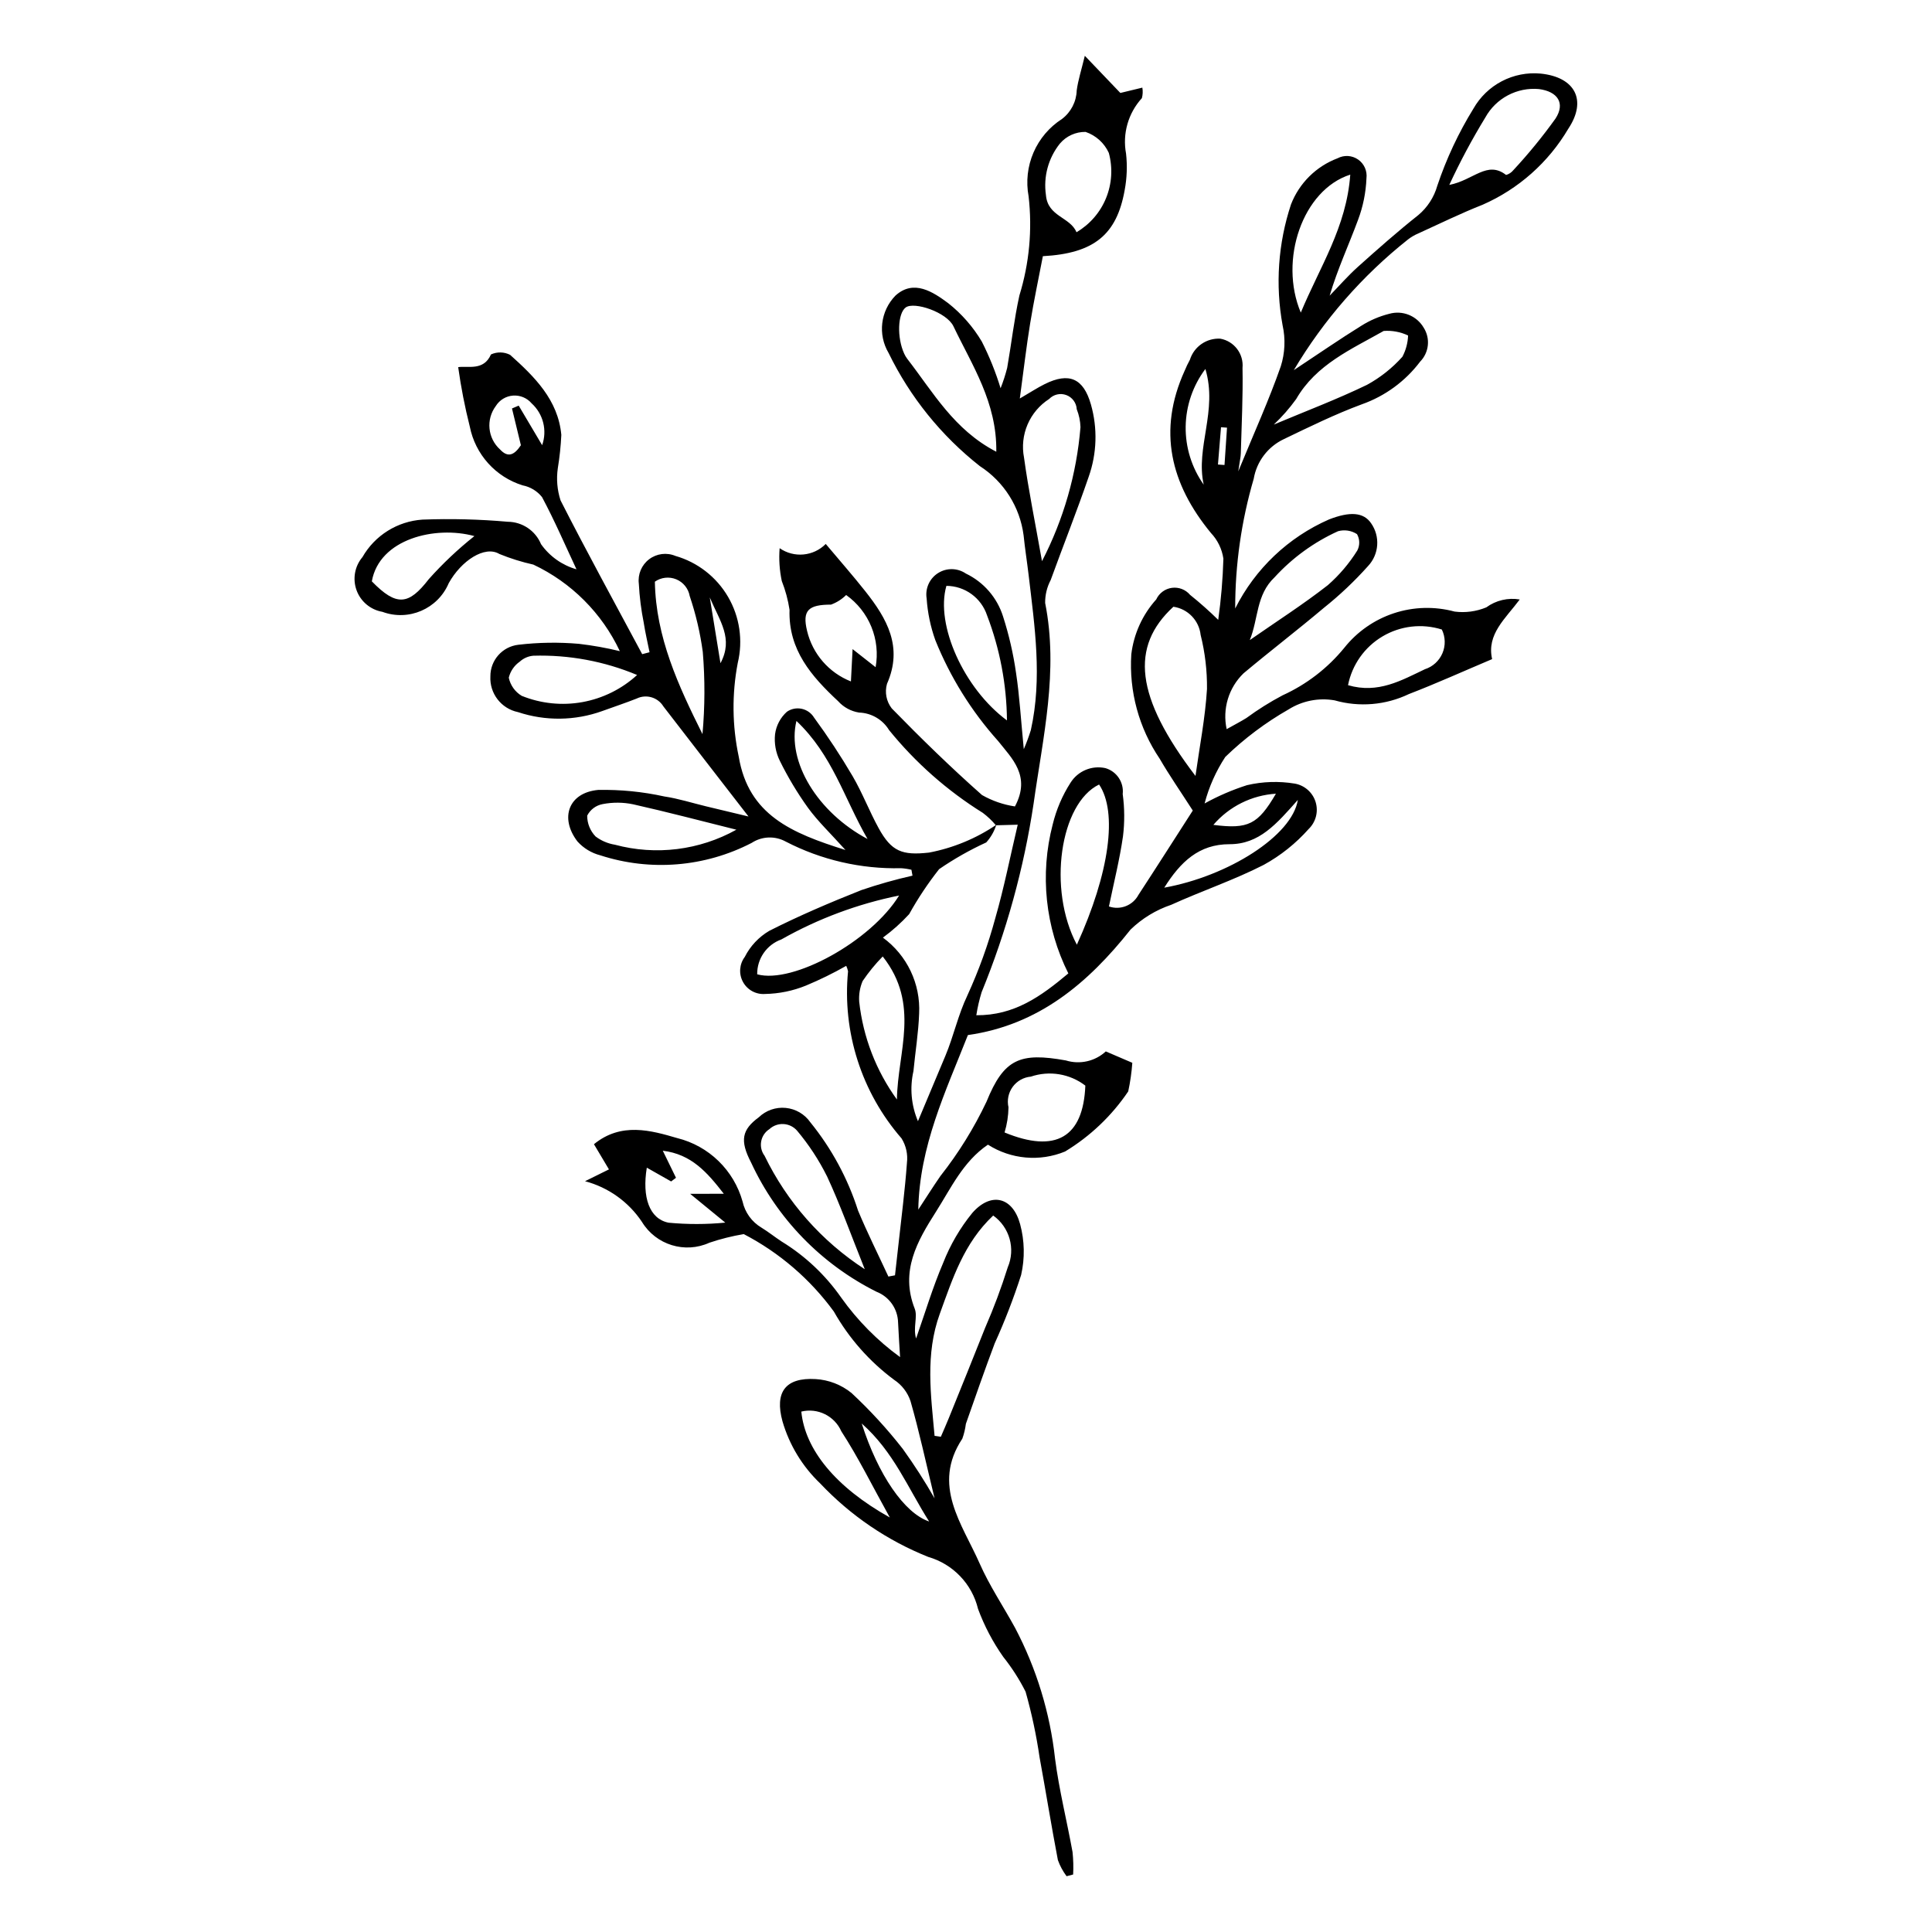 <?xml version="1.0" encoding="UTF-8"?>
<!-- The Best Svg Icon site in the world: iconSvg.co, Visit us! https://iconsvg.co -->
<svg fill="#000000" width="800px" height="800px" version="1.1" viewBox="144 144 512 512" xmlns="http://www.w3.org/2000/svg">
 <path d="m407.92 362.71c-1.02-1.227-2.18-2.328-3.457-3.289-9.441-5.883-17.84-13.297-24.848-21.938-1.695-2.797-4.695-4.547-7.965-4.648-2.141-0.34-4.094-1.406-5.543-3.019-7.031-6.559-13.211-13.57-12.871-24.207-0.398-2.621-1.086-5.184-2.059-7.648-0.602-2.856-0.793-5.777-0.566-8.684 3.805 2.641 8.961 2.168 12.219-1.125 3.769 4.488 7.238 8.43 10.488 12.539 5.727 7.238 10.062 14.746 5.742 24.535-0.641 2.246-0.168 4.664 1.266 6.508 7.715 7.91 15.645 15.641 23.918 22.961 2.699 1.535 5.656 2.559 8.723 3.016 4.32-8.098-0.844-12.762-4.473-17.355-7.055-7.871-12.68-16.914-16.629-26.719-1.27-3.555-2.043-7.269-2.297-11.035-0.43-2.644 0.762-5.293 3.023-6.727 2.262-1.438 5.164-1.387 7.375 0.125 4.719 2.262 8.289 6.383 9.855 11.379 1.57 4.883 2.719 9.891 3.441 14.973 0.922 6.082 1.273 12.25 2.051 20.188v-0.004c0.711-1.645 1.332-3.328 1.867-5.039 3.066-13.766 1.027-27.465-0.594-41.164-0.414-3.492-0.969-6.965-1.324-10.465-0.977-7.519-5.215-14.227-11.586-18.336-10.227-8.043-18.504-18.301-24.199-30-2.902-4.894-2.148-11.129 1.828-15.195 4.856-4.418 10-0.941 13.996 2.023 3.555 2.812 6.562 6.25 8.879 10.145 2.016 3.977 3.684 8.121 4.984 12.383 0.691-1.754 1.273-3.551 1.742-5.383 1.129-6.394 1.844-12.875 3.242-19.207v0.004c2.621-8.496 3.453-17.441 2.438-26.27-0.73-3.91-0.281-7.949 1.293-11.598 1.574-3.652 4.203-6.75 7.547-8.898 2.383-1.801 3.82-4.586 3.91-7.57 0.363-2.723 1.234-5.379 2.148-9.18l9.418 9.848 5.828-1.41v0.004c0.164 0.926 0.121 1.875-0.125 2.785-3.629 3.977-5.184 9.426-4.191 14.715 0.355 3.227 0.23 6.488-0.371 9.676-2.102 11.789-8.109 16.754-21.676 17.488-1.102 5.766-2.387 11.781-3.375 17.848-1 6.121-1.707 12.289-2.734 19.867 2.809-1.633 4.652-2.852 6.613-3.824 6.465-3.203 10.25-1.52 12.223 5.375 1.805 6.305 1.602 13.016-0.586 19.199-3.156 9.199-6.754 18.242-10.078 27.387h-0.004c-0.977 1.863-1.477 3.938-1.453 6.043 3.59 18.031-0.59 35.566-3.066 53.203-2.582 17.145-7.207 33.918-13.777 49.965-0.609 1.996-1.078 4.031-1.398 6.094 10.07 0.062 17.07-4.953 24.387-11.09v0.004c-6.121-12.227-7.594-26.258-4.144-39.488 0.953-3.922 2.547-7.66 4.727-11.055 1.953-3.102 5.637-4.644 9.215-3.867 3.012 0.859 4.961 3.769 4.609 6.883 0.508 3.723 0.531 7.492 0.07 11.219-0.879 6.113-2.394 12.137-3.719 18.562 2.996 1.047 6.312-0.246 7.809-3.047 4.859-7.434 9.625-14.926 14.41-22.367-3.305-5.148-6.223-9.336-8.77-13.734-5.508-8.133-8.152-17.863-7.523-27.668 0.652-5.414 2.957-10.492 6.606-14.547 0.77-1.664 2.336-2.824 4.152-3.07 1.816-0.242 3.633 0.457 4.816 1.859 2.598 2.082 5.086 4.293 7.461 6.625 0.754-5.379 1.211-10.793 1.371-16.219-0.375-2.555-1.531-4.934-3.309-6.809-10.703-13.016-14.16-27.105-6.965-42.977v0.004c0.41-1.004 0.879-1.98 1.398-2.93 1.09-3.484 4.406-5.785 8.055-5.586 3.68 0.66 6.238 4.035 5.887 7.758 0.145 7.539-0.246 15.09-0.453 22.637-0.027 0.996-0.273 1.984-0.676 4.769 4.285-10.41 8.172-18.973 11.262-27.816l0.004-0.004c1.117-3.527 1.285-7.293 0.48-10.906-1.953-10.688-1.188-21.699 2.227-32.016 2.188-5.644 6.676-10.09 12.34-12.227 1.73-0.918 3.828-0.793 5.441 0.324 1.609 1.113 2.465 3.035 2.219 4.977-0.148 3.773-0.902 7.5-2.234 11.031-2.426 6.578-5.406 12.957-7.519 20.074 2.481-2.551 4.828-5.254 7.473-7.625 5.231-4.691 10.504-9.352 16.004-13.715h0.004c2.434-2.039 4.195-4.762 5.055-7.816 2.402-7.148 5.609-13.996 9.566-20.41 1.758-3.094 4.371-5.617 7.527-7.266s6.719-2.352 10.262-2.023c9.168 0.922 12.375 7.066 7.359 14.609v-0.004c-5.262 8.934-13.203 15.98-22.695 20.145-5.773 2.273-11.359 5.023-17.016 7.594-0.996 0.414-1.934 0.961-2.789 1.625-12.105 9.602-22.359 21.34-30.25 34.625 6.871-4.547 12.281-8.285 17.863-11.746v0.004c2.281-1.449 4.777-2.519 7.398-3.18 3.531-1.016 7.301 0.496 9.156 3.668 1.816 2.852 1.43 6.586-0.941 9-3.93 5.207-9.305 9.137-15.453 11.309-7.059 2.613-13.859 5.953-20.656 9.223-4.219 1.988-7.203 5.91-7.992 10.504-3.269 11.168-4.922 22.746-4.91 34.379 5.289-10.531 14.094-18.883 24.891-23.609 5.453-2.113 9.105-1.949 11.125 1.023 2.453 3.492 2.117 8.23-0.805 11.34-3.59 4.019-7.512 7.727-11.723 11.086-7 5.902-14.277 11.477-21.297 17.359-3.934 3.828-5.617 9.414-4.453 14.777 2.191-1.23 3.746-2.023 5.223-2.945l-0.004 0.004c3.043-2.242 6.25-4.25 9.59-6.016 6.348-2.883 11.945-7.188 16.355-12.586 3.402-4.281 7.984-7.473 13.18-9.184 5.195-1.707 10.777-1.855 16.059-0.43 2.848 0.371 5.746-0.016 8.398-1.113 2.551-1.867 5.75-2.621 8.867-2.094-3.801 5.102-8.82 9.203-7.32 15.805-7.652 3.234-14.766 6.457-22.043 9.258h-0.004c-6.141 2.941-13.145 3.535-19.695 1.672-4.219-0.738-8.559 0.117-12.184 2.394-6.102 3.484-11.742 7.715-16.785 12.602-2.484 3.785-4.336 7.949-5.484 12.328 3.578-1.98 7.344-3.606 11.238-4.848 4.148-0.969 8.445-1.105 12.648-0.414 2.617 0.457 4.754 2.344 5.535 4.883 0.777 2.539 0.066 5.301-1.844 7.148-3.406 3.836-7.445 7.059-11.941 9.523-7.898 4.031-16.387 6.883-24.477 10.562-4.039 1.363-7.723 3.606-10.785 6.57-11.281 14.23-24.383 25.305-43.105 27.957-5.941 15.062-12.844 29.445-13.145 46.254 1.957-2.977 3.852-5.996 5.879-8.926v0.004c4.793-6.082 8.887-12.684 12.199-19.68 4.617-11.379 8.883-13.117 21.035-10.926 3.699 1.145 7.731 0.234 10.578-2.394 2.305 0.992 4.481 1.922 7.031 3.019l-0.004-0.004c-0.184 2.551-0.547 5.086-1.086 7.586-4.359 6.457-10.07 11.891-16.738 15.926-6.703 2.758-14.328 2.078-20.438-1.816-6.606 4.492-9.801 11.543-13.797 17.816-4.926 7.734-9.523 15.699-5.602 25.668 0.828 2.109-0.496 5.066 0.359 7.883 2.359-6.707 4.394-13.551 7.188-20.07 1.871-4.769 4.469-9.223 7.703-13.195 4.938-5.641 10.699-4.297 12.676 2.961 1.191 4.402 1.285 9.031 0.266 13.48-1.988 6.168-4.324 12.215-7 18.117-2.66 7.066-5.141 14.203-7.641 21.328-0.168 1.34-0.48 2.652-0.938 3.922-8.199 12.391-0.035 22.578 4.582 33.074 2.602 5.906 6.266 11.344 9.375 17.035h0.004c5.688 10.805 9.289 22.586 10.613 34.727 1.07 8.305 3.144 16.473 4.633 24.727 0.207 1.973 0.262 3.961 0.156 5.945l-1.738 0.453v-0.004c-0.977-1.301-1.754-2.742-2.305-4.277-1.727-9.039-3.184-18.129-4.844-27.18-0.855-5.887-2.098-11.711-3.715-17.438-1.648-3.266-3.625-6.352-5.906-9.211-2.773-3.934-5.027-8.215-6.695-12.734-0.785-3.254-2.418-6.238-4.734-8.656-2.312-2.418-5.227-4.18-8.441-5.109-10.852-4.332-20.629-10.98-28.652-19.48-4.727-4.508-8.176-10.188-9.996-16.461-2.117-7.707 0.754-11.672 8.785-11.195 3.473 0.203 6.797 1.488 9.5 3.68 4.93 4.582 9.484 9.551 13.625 14.859 3.019 4.207 5.824 8.57 8.395 13.066-2.387-9.871-4.109-17.871-6.363-25.719h0.004c-0.773-2.336-2.312-4.344-4.367-5.695-6.527-4.848-11.965-11.012-15.965-18.09-6.269-8.59-14.441-15.613-23.875-20.523-3.086 0.52-6.129 1.281-9.098 2.281-6.492 2.957-14.172 0.59-17.879-5.508-3.543-5.316-8.91-9.152-15.086-10.789 2.891-1.43 4.34-2.144 6.336-3.133-1.184-1.992-2.481-4.164-3.973-6.672 7.207-5.902 15.105-3.668 22.094-1.613v-0.004c4.109 1.023 7.879 3.117 10.914 6.07 3.039 2.953 5.238 6.66 6.379 10.738 0.641 2.902 2.453 5.406 5.012 6.922 1.844 1.129 3.535 2.5 5.348 3.68 6.234 3.816 11.613 8.887 15.793 14.883 4.312 6.055 9.574 11.371 15.586 15.742-0.18-3.059-0.387-6.121-0.531-9.18v-0.004c-0.09-3.613-2.34-6.82-5.711-8.133-14.637-7.316-26.355-19.387-33.234-34.23-3.078-5.906-2.406-8.734 2.043-12.016l0.004-0.004c1.898-1.824 4.504-2.731 7.125-2.473 2.625 0.254 5.008 1.645 6.516 3.805 5.637 6.945 9.926 14.879 12.648 23.395 2.469 5.922 5.348 11.668 8.043 17.492l1.75-0.328c0.301-2.68 0.609-5.359 0.902-8.043 0.789-7.238 1.734-14.469 2.262-21.73l-0.004 0.008c0.285-2.277-0.219-4.578-1.43-6.527-10.605-12.188-15.734-28.199-14.172-44.281-0.102-0.496-0.266-0.98-0.484-1.438-3.441 1.953-6.996 3.695-10.648 5.219-3.453 1.41-7.141 2.168-10.871 2.234-2.402 0.176-4.684-1.07-5.84-3.184-1.156-2.113-0.969-4.707 0.473-6.633 1.461-2.891 3.723-5.293 6.519-6.93 7.914-4.004 16.109-7.496 24.359-10.773h-0.004c4.453-1.52 8.984-2.801 13.574-3.836l-0.281-1.562c-0.914-0.219-1.844-0.359-2.781-0.414-10.609 0.246-21.109-2.18-30.531-7.055-2.844-1.562-6.316-1.43-9.031 0.352-12.391 6.414-26.832 7.598-40.102 3.293-2.336-0.602-4.441-1.875-6.055-3.664-4.793-6.246-2.359-12.938 5.465-13.668 5.902-0.117 11.801 0.465 17.566 1.734 3.723 0.555 7.356 1.723 11.031 2.609 3.586 0.863 7.176 1.719 11.258 2.695-7.84-10.137-15.223-19.637-22.555-29.176-1.473-2.41-4.535-3.309-7.078-2.078-3.012 1.195-6.098 2.207-9.145 3.32h0.004c-7.199 2.586-15.059 2.684-22.316 0.273-4.445-0.918-7.555-4.949-7.312-9.48-0.027-4.281 3.184-7.894 7.441-8.371 5.324-0.625 10.699-0.707 16.043-0.242 3.641 0.426 7.254 1.07 10.82 1.938-4.738-10.078-12.84-18.184-22.91-22.934-3.074-0.684-6.086-1.625-9.004-2.816-3.887-2.348-10.141 1.809-13.426 7.731-2.887 6.824-10.633 10.172-17.586 7.598-3.141-0.543-5.754-2.723-6.844-5.719-1.09-2.996-0.496-6.348 1.562-8.781 3.301-5.769 9.273-9.496 15.902-9.938 7.543-0.285 15.098-0.094 22.617 0.57 3.859 0.031 7.324 2.367 8.805 5.934 2.277 3.231 5.594 5.582 9.395 6.664-2.996-6.402-5.797-12.91-9.129-19.137-1.289-1.613-3.113-2.719-5.141-3.109-3.516-1.094-6.672-3.113-9.137-5.852-2.461-2.734-4.141-6.086-4.859-9.695-1.312-5.199-2.344-10.469-3.082-15.781 2.586-0.395 6.746 1.07 8.688-3.367h0.004c1.617-0.738 3.484-0.699 5.07 0.109 6.445 5.781 12.715 11.918 13.57 21.215-0.141 2.949-0.449 5.891-0.926 8.805-0.422 2.871-0.172 5.797 0.723 8.555 6.973 13.703 14.379 27.188 21.637 40.746l1.945-0.508c-0.516-2.574-1.117-5.133-1.523-7.719l0.004-0.004c-0.695-3.445-1.137-6.934-1.32-10.445-0.309-2.488 0.73-4.957 2.727-6.473 2-1.52 4.656-1.855 6.969-0.887 5.879 1.684 10.883 5.578 13.961 10.863s3.992 11.555 2.559 17.5c-1.574 8.219-1.484 16.672 0.266 24.855 2.582 15.434 13.996 20.242 28.277 24.715-4.055-4.508-7.324-7.602-9.93-11.184-2.832-3.945-5.332-8.117-7.473-12.473-1.074-2.176-1.508-4.613-1.254-7.027 0.301-2.297 1.418-4.406 3.144-5.953 1.148-0.793 2.574-1.074 3.938-0.777 1.363 0.297 2.547 1.145 3.266 2.34 3.664 4.992 7.07 10.168 10.207 15.508 2.586 4.426 4.426 9.281 6.898 13.781 3.41 6.199 6.227 7.266 13.359 6.473h0.004c6.375-1.215 12.438-3.719 17.812-7.356-0.539 1.73-1.445 3.32-2.66 4.664-4.359 2-8.535 4.367-12.488 7.082-2.961 3.754-5.617 7.742-7.938 11.922-2.109 2.297-4.441 4.379-6.961 6.223 6.391 4.66 10 12.23 9.602 20.129-0.184 5.094-1.016 10.16-1.508 15.246-1.004 4.438-0.586 9.082 1.195 13.273 2.746-6.547 5.016-11.957 7.285-17.363 2.191-5.231 3.336-10.789 5.828-15.988h-0.004c3.031-6.625 5.508-13.484 7.406-20.516 2.293-7.953 3.894-16.102 5.926-24.707-2.641 0.07-4.211 0.113-5.777 0.156zm-16.246 161.8 1.66 0.246c0.707-1.652 1.445-3.289 2.117-4.957 3.234-8 6.488-15.992 9.66-24.016h0.004c2.266-5.199 4.25-10.516 5.949-15.926 2.102-4.914 0.496-10.629-3.856-13.73-7.793 7.336-10.781 16.781-14.148 26.035-3.918 10.773-2.348 21.555-1.387 32.348zm69.141-174.88c1.07-7.676 2.578-15.324 3.051-23.035 0.051-4.828-0.516-9.645-1.684-14.328-0.422-3.848-3.394-6.922-7.223-7.473-11.488 10.578-10.148 23.84 5.856 44.836zm-52.785-85.918c0.188-13.086-6.422-22.906-11.355-33.242-1.785-3.742-10.422-6.625-12.648-4.992-2.141 1.57-2.363 8.008-0.406 12.238h-0.004c0.223 0.492 0.5 0.957 0.824 1.383 6.824 8.809 12.383 18.816 23.59 24.613zm12.113 29.004-0.004 0.004c5.715-11.051 9.184-23.121 10.199-35.52-0.051-1.629-0.387-3.234-0.988-4.75-0.094-1.691-1.18-3.164-2.769-3.754-1.586-0.59-3.371-0.18-4.547 1.039-2.535 1.629-4.527 3.981-5.715 6.75-1.188 2.769-1.516 5.836-0.941 8.793 1.164 8.504 2.906 16.93 4.762 27.441zm-46.977 187.63c-3.699-9.227-6.5-17.098-10.008-24.637l-0.004 0.004c-2.152-4.32-4.812-8.375-7.918-12.07-0.91-1.047-2.203-1.68-3.586-1.758-1.383-0.078-2.738 0.41-3.758 1.352-1.145 0.734-1.934 1.918-2.172 3.258-0.242 1.34 0.086 2.719 0.906 3.809 5.941 12.246 15.117 22.637 26.535 30.047zm154.91-287.34c6.438-1.25 10.027-6.543 15.051-2.641h0.004c0.758-0.215 1.43-0.66 1.926-1.277 4.008-4.316 7.742-8.887 11.176-13.676 2.637-4.07 0.566-7.16-4.391-7.809-2.844-0.262-5.703 0.312-8.227 1.648-2.523 1.336-4.602 3.375-5.984 5.875-3.523 5.773-6.715 11.742-9.555 17.879zm-98.695 201.35c8.688-19.102 10.824-35.129 5.891-42.453-10.332 4.977-13.73 27.723-5.891 42.453zm-0.102-188.81c3.539-2.078 6.297-5.262 7.844-9.062 1.547-3.801 1.801-8.008 0.723-11.969-1.199-2.621-3.426-4.629-6.156-5.559-2.621-0.039-5.125 1.102-6.816 3.106-3.066 3.84-4.402 8.781-3.688 13.645 0.48 5.746 6.426 5.777 8.094 9.84zm-90.133 158.33c-9.117-2.269-18.207-4.672-27.375-6.731-2.648-0.551-5.383-0.566-8.035-0.055-1.781 0.32-3.309 1.453-4.125 3.062-0.004 2.059 0.793 4.035 2.219 5.516 1.504 1.137 3.266 1.887 5.129 2.188 10.84 2.914 22.387 1.484 32.188-3.981zm136.07-50.254c7.176-4.992 14.184-9.48 20.715-14.582v-0.004c3.019-2.652 5.637-5.734 7.766-9.148 0.711-1.367 0.684-3-0.078-4.34-1.488-0.965-3.316-1.246-5.023-0.773-6.375 2.891-12.094 7.043-16.816 12.207-4.934 4.664-4.254 10.902-6.566 16.637zm-157.67-15.465c0.258 14.723 6.242 27.598 12.621 40.398h-0.004c0.656-7.246 0.684-14.535 0.082-21.785-0.68-5.035-1.84-9.996-3.465-14.812-0.352-1.992-1.703-3.668-3.574-4.438-1.871-0.77-4.008-0.531-5.664 0.637zm-4.703 24.719h-0.004c-8.695-3.641-18.07-5.383-27.496-5.106-1.344 0.113-2.613 0.668-3.609 1.578-1.453 1.012-2.488 2.523-2.902 4.246 0.422 2.008 1.66 3.75 3.418 4.805 5.102 2.066 10.68 2.641 16.094 1.664 5.414-0.98 10.441-3.473 14.496-7.188zm31.824 79.324c9.43 2.621 30.133-8.73 37.598-20.875l-0.004-0.004c-10.941 2.215-21.465 6.137-31.184 11.633-3.894 1.395-6.469 5.109-6.414 9.242zm50.137-102.94c-2.981 10.359 4.684 27.262 16.051 35.656v-0.004c-0.09-9.512-1.875-18.93-5.269-27.812-1.535-4.664-5.879-7.82-10.785-7.844zm86.77-42.746c8.496-3.57 16.77-6.699 24.695-10.531 3.527-1.926 6.699-4.441 9.379-7.438 0.922-1.742 1.438-3.668 1.508-5.637-2.016-0.957-4.246-1.371-6.473-1.203-8.559 4.863-17.879 8.855-23.184 18.047-1.758 2.438-3.742 4.703-5.926 6.762zm-71.355 187.6c13.543 5.59 20.859 1.316 21.406-12.418-4.117-3.156-9.535-4.047-14.449-2.379-1.922 0.168-3.672 1.156-4.809 2.715-1.133 1.559-1.539 3.531-1.109 5.41-0.035 2.262-0.383 4.508-1.039 6.672zm-32.289-46.641c-1.969 2.004-3.75 4.184-5.324 6.512-0.738 1.738-1.047 3.625-0.906 5.508 1.031 9.348 4.473 18.27 9.992 25.887 0.18-12.648 6.262-25.207-3.762-37.906zm123.31-71.898c7.981 2.34 14.16-1.281 20.379-4.227 2.09-0.672 3.781-2.223 4.641-4.238 0.859-2.019 0.801-4.312-0.16-6.285-5.262-1.652-10.977-0.988-15.723 1.828-4.742 2.812-8.062 7.512-9.137 12.922zm0.594-135.3c-12.613 4.016-18.992 22.621-13.109 36.566 5.047-12.152 12.113-22.648 13.109-36.566zm-132.33 134.31 0.441-8.57c2.43 1.91 3.945 3.102 6.102 4.797 0.648-3.602 0.258-7.312-1.125-10.699-1.383-3.387-3.699-6.312-6.684-8.434-1.133 1.129-2.504 1.996-4.008 2.547-5.973 0.008-7.668 1.492-6.352 6.941 1.445 6.106 5.789 11.117 11.625 13.418zm-33.691 135.77c-4.41-5.676-8.551-10.473-16.168-11.406l3.5 7.172-1.285 0.973c-2.09-1.184-4.184-2.367-6.449-3.652-1.289 7.836 0.676 13.566 5.758 14.582h-0.004c5.004 0.473 10.043 0.469 15.043-0.02-3.367-2.758-5.637-4.617-9.305-7.625 3.965-0.012 6.098-0.016 8.91-0.023zm-66.094-174.29c-10.371-2.836-25.191 0.738-27.18 11.996 6.586 6.758 9.785 6.281 15.086-0.574v-0.004c3.699-4.141 7.746-7.961 12.094-11.418zm110.09 260.08c-4.731-8.535-8.375-15.953-12.848-22.836-1.801-4.082-6.273-6.285-10.605-5.227 0.988 10.07 9.098 20.051 23.453 28.062zm-24.746-211.09c-2.621 10.824 5.648 24.27 18.844 31.285-6.285-10.93-9.293-22.242-18.844-31.285zm132.88 20.926c-5.664 6.391-10.238 11.746-18.094 11.738-8.129-0.008-13.012 4.688-17.309 11.52 16.895-3.035 33.91-13.738 35.402-23.262zm-200.27-94.004c1.387-3.922 0.289-8.293-2.789-11.09-1.219-1.43-3.043-2.191-4.918-2.055-1.871 0.137-3.566 1.156-4.562 2.75-2.668 3.559-2.18 8.57 1.133 11.543 1.988 2.141 3.676 1.621 5.504-1.137-0.727-3-1.543-6.375-2.359-9.746l1.781-0.75c2.016 3.402 4.031 6.805 6.211 10.484zm175.77-20.199c-3.312 4.402-5.144 9.742-5.227 15.254-0.082 5.508 1.594 10.902 4.777 15.398-2.199-9.895 3.769-19.539 0.449-30.652zm-91.078 279.46c4.344 13.602 11.289 23.754 17.867 25.973-5.644-8.879-9.375-18.453-17.867-25.973zm93.188-158.64c9.25 1.191 11.816-0.105 16.582-8.266v0.004c-6.414 0.402-12.398 3.383-16.582 8.262zm-130.62-42.844c3.496-6.535-0.156-11.082-2.836-17.434 1.062 6.516 1.863 11.453 2.836 17.434zm131.84-52.652 1.734 0.125c0.223-3.297 0.445-6.594 0.664-9.895l-1.59-0.113c-0.266 3.297-0.539 6.59-0.809 9.883z"/>
</svg>